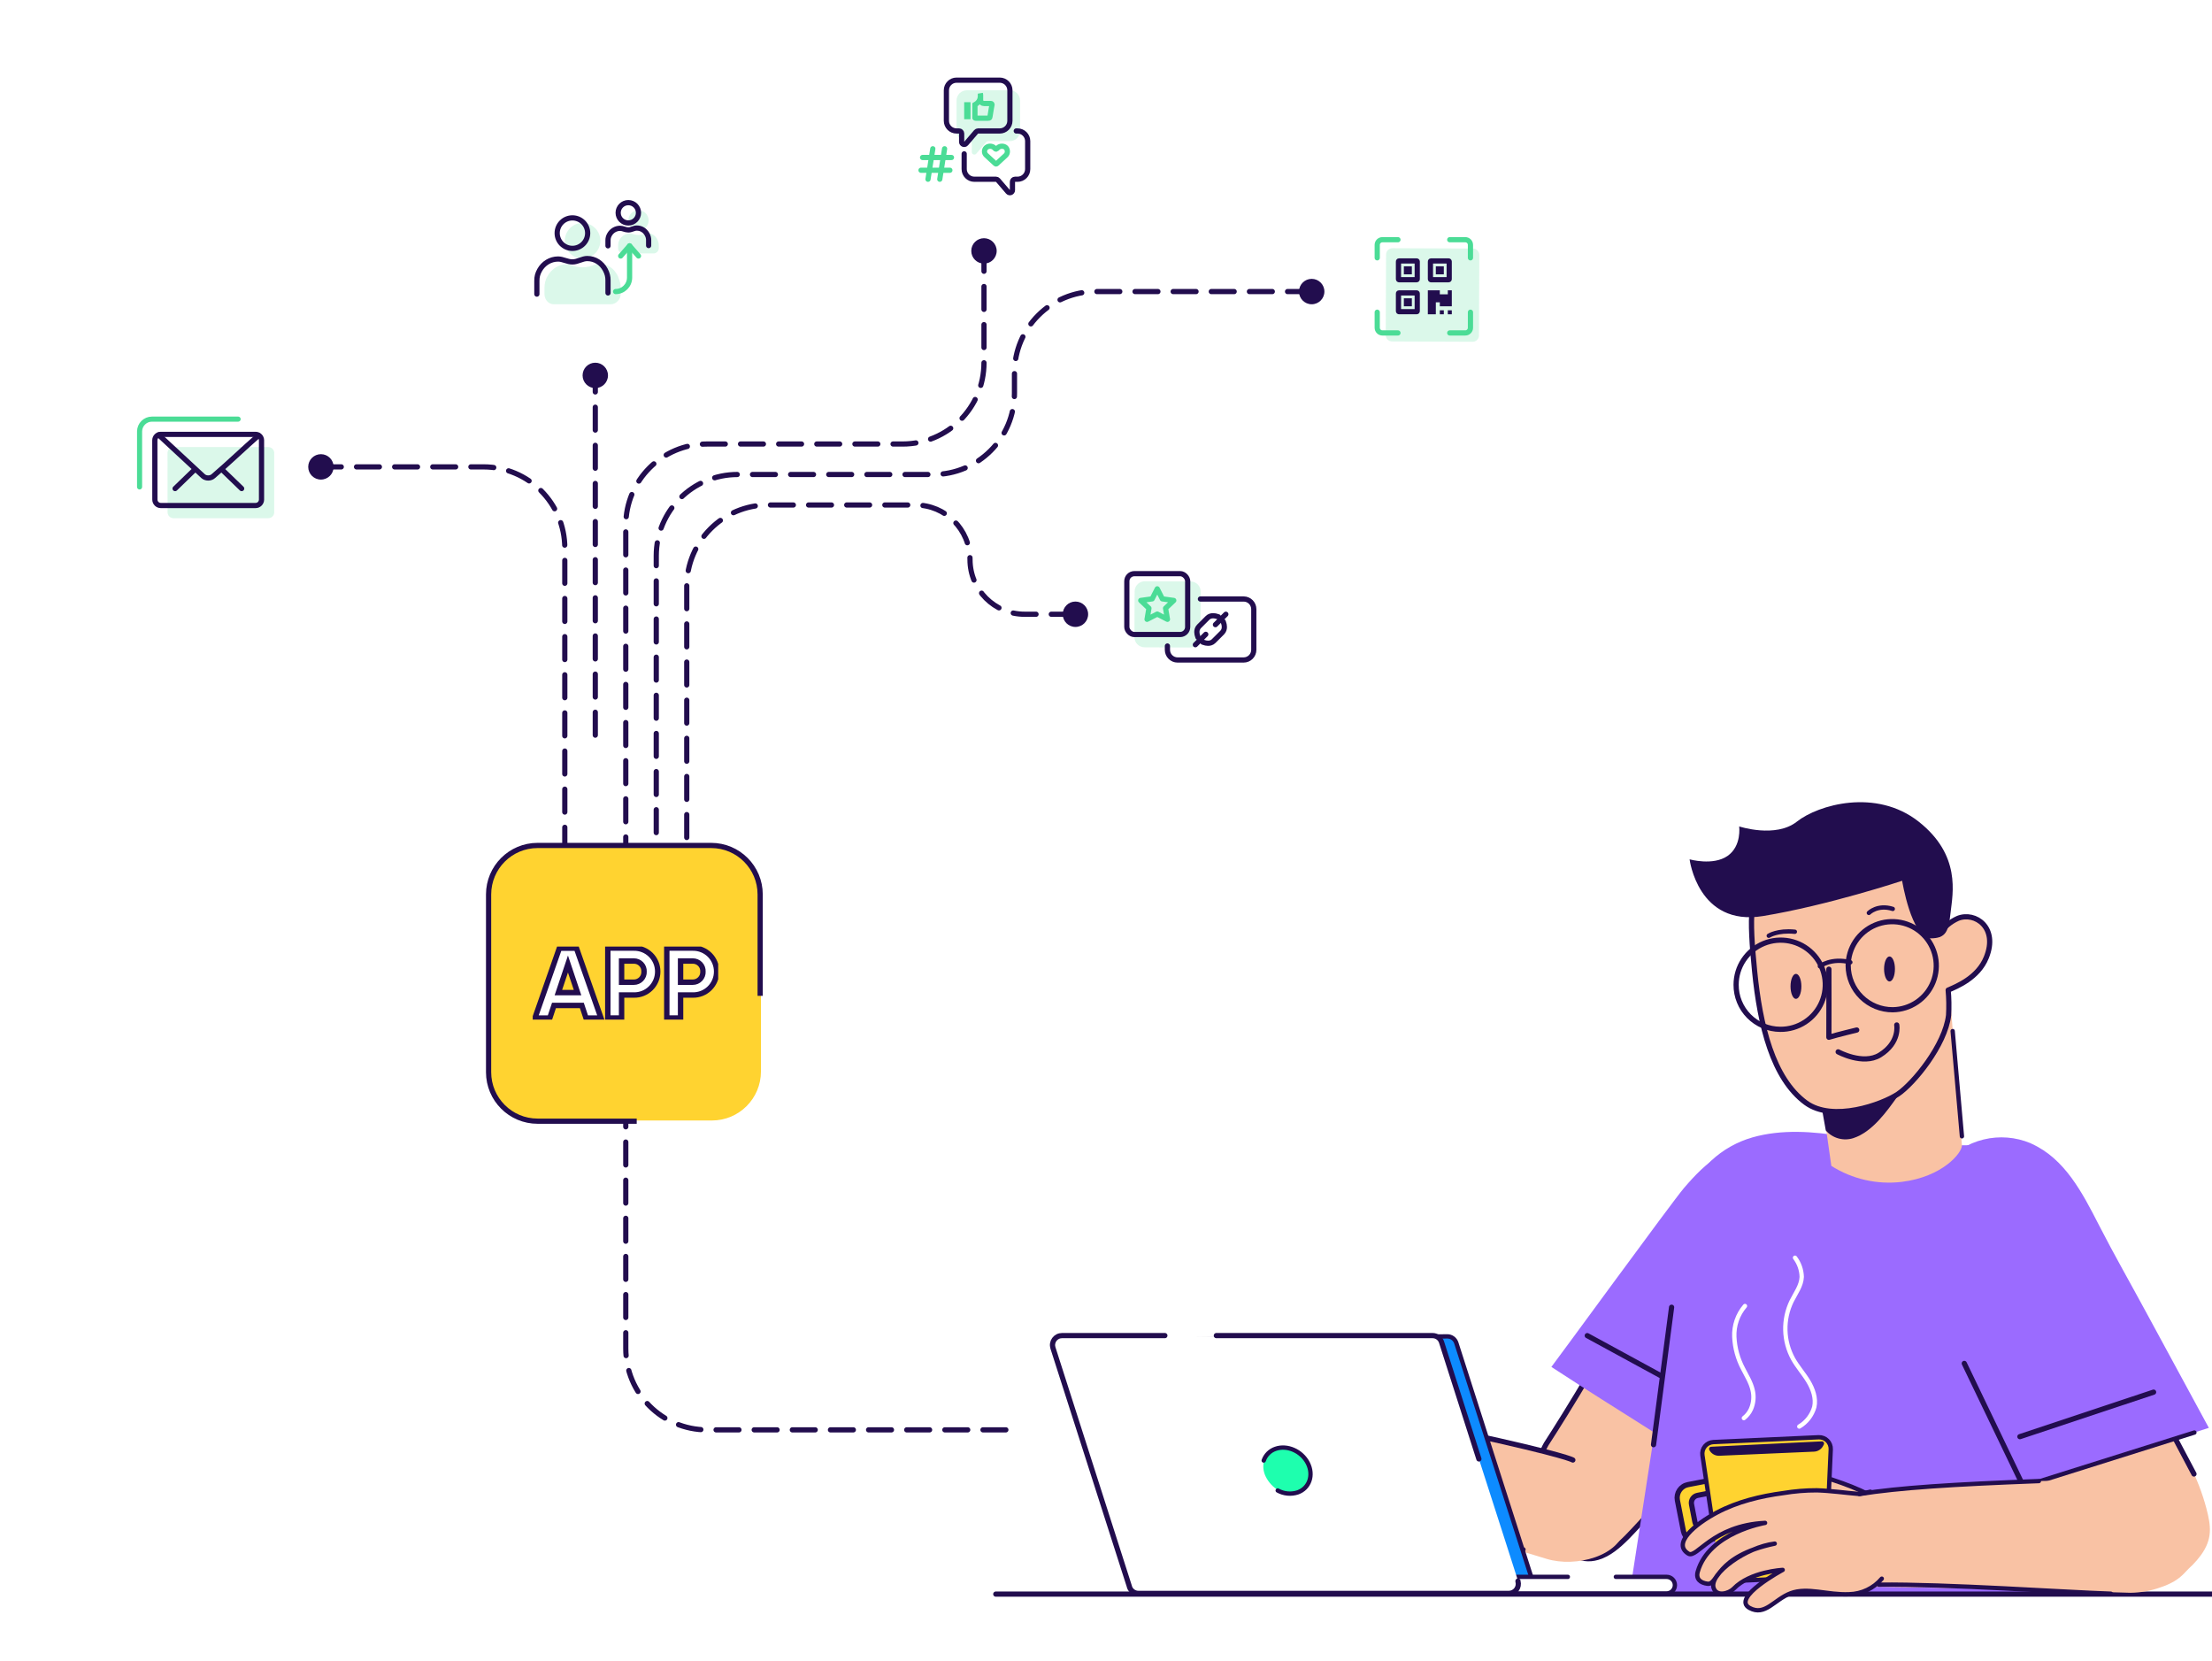<svg width="818" height="614" viewBox="0 0 818 614" fill="none" xmlns="http://www.w3.org/2000/svg">
<g clip-path="url(#clip0)">
<g clip-path="url(#clip1)">
<path d="M478.504 541.957C481.163 540.044 484.246 538.802 487.489 538.339C488.068 538.261 488.759 538.183 489.059 537.715C489.139 537.551 489.18 537.37 489.18 537.187C489.18 537.003 489.139 536.823 489.059 536.658C488.436 534.765 486.086 533.841 483.915 533.696C479.888 533.596 475.942 534.834 472.692 537.214C469.942 539.096 465.41 542.47 464.264 545.509C463.34 547.959 464.965 549.863 467.604 549.339C472.002 548.46 475.064 544.285 478.504 541.957Z" fill="#F9C2A4" stroke="#220D4E" stroke-width="1.602" stroke-linecap="round" stroke-linejoin="round"/>
<path d="M460.156 548.348C461.059 547.64 461.883 546.838 462.616 545.955C467.315 541.089 472.782 536.424 478.972 533.607C481.644 532.382 483.916 530.267 482.424 527.093C481.444 525.034 479.963 524.867 477.97 525.546C473.138 527.227 466.614 529.521 463.318 533.574C461.927 535.574 460.662 537.661 459.532 539.82C458.207 541.935 456.559 542.548 454.967 544.117C452.896 546.155 454.099 547.948 456.537 548.649C457.121 548.888 457.754 548.986 458.383 548.933C459.012 548.881 459.619 548.681 460.156 548.348Z" fill="#F9C2A4" stroke="#220D4E" stroke-width="1.602" stroke-linecap="round" stroke-linejoin="round"/>
<path d="M476.132 527.428C476.199 527.16 476.667 527.35 476.656 527.628C476.645 527.906 476.377 528.096 476.177 528.274C474.674 529.565 474.852 531.903 475.175 533.841C475.216 534.318 475.368 534.78 475.62 535.188C475.93 535.537 476.309 535.818 476.734 536.012C479.636 537.975 482.008 540.626 483.637 543.728C483.78 544.05 484.011 544.324 484.305 544.518C484.542 544.626 484.801 544.68 485.062 544.674C489.159 544.919 491.263 545.788 491.275 540.855C491.275 539.33 491.275 537.793 491.275 536.257" fill="#F9C2A4"/>
<path d="M573.957 568.257C579.112 573.701 584.145 577.81 590.814 575.839C595.034 574.603 598.507 571.53 601.714 568.334C608.377 561.463 614.651 554.226 620.508 546.656L655.725 502.811C655.792 502.733 639.882 496.13 638.757 495.662L620.709 487.768L602.961 479.975C592.484 502.098 571.786 533.941 571.786 533.941C571.786 533.941 560.229 553.738 573.957 568.257Z" fill="#F9C2A4" stroke="#220D4E" stroke-width="1.925" stroke-linecap="round" stroke-linejoin="round"/>
<path d="M685.365 459.509C686.901 455.522 687.657 451.278 687.591 447.005C687.068 432.865 672.739 423.902 659.456 422.321C651.423 421.302 643.277 422.941 636.263 426.986C630.941 430.149 626.677 434.669 622.691 439.323C618.538 444.155 573.79 505.504 573.701 505.415L578.155 508.298C597.194 520.769 617.013 532.47 635.595 545.575C652.731 520.891 668.708 495.327 681.724 468.149C683.085 465.334 684.301 462.45 685.365 459.509V459.509Z" fill="#9B6BFF"/>
<path d="M616.734 510.058L586.972 493.847" stroke="#220D4E" stroke-width="1.925" stroke-linecap="round" stroke-linejoin="round"/>
<path d="M619.974 476.79C608.562 512.419 613.294 495.54 623.114 460.189C624.55 455.057 623.281 449.568 624.228 444.323C626.454 432.443 636.987 423.714 648.021 420.563C658.843 417.457 670.645 418.337 681.49 420.151C692.335 421.966 703.469 422.467 714.391 423.247C726.828 424.137 738.597 421.554 749.953 428.558C758.671 433.924 764.272 443.778 765.986 454.266C767.912 466.068 762.646 475.822 758.983 486.833C756.534 494.282 753.817 501.642 751.189 509.046C747.615 519.3 758.727 527.795 755.142 538.05L751.189 589.935H602.527L619.974 476.79Z" fill="#9B6BFF"/>
<path d="M368.245 589.421H828.749" stroke="#220D4E" stroke-width="1.925" stroke-linecap="round" stroke-linejoin="round"/>
<path d="M611.479 534.175L618.159 483.348" stroke="#220D4E" stroke-width="1.925" stroke-linecap="round" stroke-linejoin="round"/>
<path d="M667.928 557.389C675.622 568.379 687.257 566.219 696.999 562.355C697.574 562.17 698.075 561.807 698.431 561.319C698.787 560.831 698.98 560.243 698.981 559.639C698.956 559.156 698.827 558.685 698.603 558.258C697.775 556.71 696.487 555.458 694.917 554.673C686.177 549.518 676.902 546.812 667.672 544.14C665.756 543.514 663.783 543.074 661.782 542.826C661.311 542.728 660.82 542.811 660.408 543.059C659.995 543.307 659.691 543.7 659.555 544.162C659.345 545.104 659.43 546.088 659.8 546.979C661.604 552.067 665.356 553.704 667.928 557.389Z" fill="#F9C2A4" stroke="#220D4E" stroke-width="1.602" stroke-linecap="round" stroke-linejoin="round"/>
<path d="M644.648 561.809L642.421 550.464C642.17 549.175 641.419 548.039 640.331 547.304C639.243 546.569 637.909 546.296 636.62 546.545L624.217 548.938C623.579 549.061 622.972 549.308 622.43 549.666C621.888 550.023 621.422 550.484 621.058 551.022C620.694 551.559 620.439 552.163 620.309 552.799C620.178 553.435 620.174 554.091 620.297 554.728L622.524 566.074C622.647 566.711 622.894 567.318 623.252 567.86C623.609 568.402 624.07 568.869 624.607 569.232C625.145 569.596 625.749 569.851 626.385 569.981C627.021 570.112 627.676 570.116 628.314 569.993L640.717 567.599C641.356 567.478 641.964 567.231 642.507 566.874C643.05 566.518 643.518 566.057 643.883 565.519C644.248 564.982 644.504 564.377 644.635 563.74C644.766 563.104 644.77 562.448 644.648 561.809ZM637.188 563.58L630.118 564.938C629.752 565.016 629.374 565.019 629.007 564.949C628.639 564.879 628.29 564.735 627.979 564.528C627.667 564.32 627.401 564.053 627.195 563.741C626.988 563.429 626.846 563.079 626.777 562.711L625.53 556.253C625.454 555.888 625.452 555.51 625.523 555.144C625.594 554.777 625.737 554.428 625.944 554.117C626.152 553.806 626.419 553.54 626.73 553.333C627.041 553.126 627.39 552.984 627.757 552.913L634.816 551.544C635.182 551.468 635.559 551.465 635.926 551.536C636.293 551.607 636.642 551.751 636.953 551.958C637.263 552.165 637.53 552.432 637.737 552.743C637.943 553.054 638.086 553.404 638.156 553.771L639.403 560.228C639.481 560.594 639.486 560.972 639.416 561.339C639.346 561.707 639.204 562.056 638.998 562.368C638.792 562.68 638.526 562.948 638.215 563.156C637.904 563.364 637.555 563.508 637.188 563.58V563.58Z" fill="#FFD330" stroke="#220D4E" stroke-width="1.925" stroke-linecap="round" stroke-linejoin="round"/>
<path d="M632.901 560.373L629.561 538.105C629.473 537.514 629.51 536.911 629.67 536.335C629.829 535.759 630.108 535.222 630.488 534.761C630.868 534.299 631.34 533.922 631.875 533.654C632.409 533.387 632.994 533.234 633.591 533.206L672.56 531.425C673.151 531.401 673.741 531.5 674.292 531.716C674.843 531.931 675.343 532.259 675.762 532.677C676.18 533.095 676.507 533.596 676.723 534.147C676.938 534.698 677.037 535.287 677.014 535.878L675.077 579.134C675.027 580.201 674.581 581.211 673.825 581.965C673.068 582.719 672.057 583.163 670.99 583.209L640.338 584.612C639.275 584.671 638.229 584.329 637.405 583.656C636.581 582.982 636.039 582.025 635.885 580.971L635.295 577.008" fill="#FFD330"/>
<path d="M632.901 560.373L629.561 538.105C629.473 537.514 629.51 536.911 629.67 536.335C629.829 535.759 630.108 535.222 630.488 534.761C630.868 534.299 631.34 533.922 631.875 533.654C632.409 533.387 632.994 533.234 633.591 533.206L672.56 531.425C673.151 531.401 673.741 531.5 674.292 531.716C674.843 531.931 675.343 532.259 675.762 532.677C676.18 533.095 676.507 533.596 676.723 534.147C676.938 534.698 677.037 535.287 677.014 535.878L675.077 579.134C675.027 580.201 674.581 581.211 673.825 581.965C673.068 582.719 672.057 583.163 670.99 583.209L640.338 584.612C639.275 584.671 638.229 584.329 637.405 583.656C636.581 582.982 636.039 582.025 635.885 580.971L635.295 577.008" stroke="#220D4E" stroke-width="1.602" stroke-linecap="round" stroke-linejoin="round"/>
<path d="M673.741 533.741L673.507 534.186C673.255 534.692 672.872 535.122 672.398 535.431C671.925 535.74 671.377 535.918 670.812 535.945L635.74 537.471C635.137 537.493 634.54 537.342 634.02 537.034C633.501 536.725 633.081 536.274 632.812 535.734V535.734L673.741 533.741Z" fill="#220D4E" stroke="#220D4E" stroke-width="1.602" stroke-linecap="round" stroke-linejoin="round"/>
<path d="M665.368 527.461C668.085 525.859 670.079 523.271 670.935 520.235C671.648 516.973 670.412 513.555 668.708 510.726C667.005 507.898 664.711 505.36 663.086 502.454C661.297 499.196 660.315 495.557 660.222 491.841C660.129 488.126 660.927 484.442 662.551 481.099C664.01 478.171 666.147 475.398 666.281 472.136C666.217 469.57 665.348 467.089 663.798 465.043" stroke="white" stroke-width="1.602" stroke-linecap="round" stroke-linejoin="round"/>
<path d="M644.881 524.344C645.992 523.477 646.881 522.359 647.475 521.081C648.478 518.836 648.702 516.32 648.11 513.933C647.464 511.139 645.883 508.656 644.614 506.14C642.659 502.486 641.545 498.443 641.352 494.304C641.17 490.138 642.579 486.058 645.293 482.892" stroke="white" stroke-width="1.602" stroke-linecap="round" stroke-linejoin="round"/>
<path d="M504.225 522.618C529.02 526.27 561.298 534.609 580.571 539.92C589.99 542.503 602.449 554.795 600.98 564.571C599.321 575.549 582.508 579.624 572.031 576.418L507.454 556.766C507.454 556.766 491.922 520.814 504.225 522.618Z" fill="#F9C2A4"/>
<path d="M581.639 539.842C581.639 539.842 579.222 538.06 542.102 529.988" stroke="#220D4E" stroke-width="1.925" stroke-linecap="round" stroke-linejoin="round"/>
<path d="M481.378 559.705C483.94 559.432 486.517 559.317 489.094 559.36C495.418 559.483 502.254 559.605 507.465 555.441C514.223 550.03 513.455 540.911 510.148 534.108C508.099 529.911 505.605 525.691 501.308 523.675C489.962 518.365 477.648 521.582 466.269 524.878C464.971 525.185 463.726 525.68 462.572 526.348C461.764 526.888 461.017 527.515 460.346 528.218C456.048 532.516 451.928 537.014 448.031 541.69C447.665 542.018 447.375 542.422 447.182 542.874C446.99 543.326 446.899 543.816 446.918 544.307C447.012 544.686 447.195 545.037 447.452 545.331C447.95 545.93 448.586 546.397 449.307 546.692C450.027 546.987 450.809 547.101 451.583 547.024C457.295 546.389 461.604 539.931 465.99 537.003C470.155 534.208 475.176 532.828 479.93 534.943C482.04 535.807 483.724 537.467 484.618 539.564C485.809 542.692 483.115 544.418 481.088 546.244C478.861 548.259 475.866 549.161 472.949 549.829C470.032 550.497 467.004 551.01 464.365 552.446C461.726 553.882 459.577 556.454 459.577 559.483C459.555 560.034 459.674 560.582 459.922 561.075C460.702 562.422 462.606 562.455 464.142 562.266C470.077 561.464 475.621 560.284 481.378 559.705Z" fill="#F9C2A4" stroke="#220D4E" stroke-width="1.602" stroke-linecap="round" stroke-linejoin="round"/>
<path d="M511.662 554.683C500.617 553.681 501.842 556.632 496.074 557.144C490.307 557.656 478.939 522.061 488.514 521.148C498.09 520.235 511.84 520.969 516.761 528.262C521.683 535.555 522.696 555.685 511.662 554.683Z" fill="#F9C2A4"/>
<path d="M506.94 556.332C530.478 561.086 549.361 569.047 563.379 572.933" stroke="#220D4E" stroke-width="1.602" stroke-linecap="round" stroke-linejoin="round"/>
<path d="M528.609 526.136C521.06 524.733 513.544 523.152 505.94 522.017C498.335 520.881 490.697 519.79 482.948 520.847" stroke="#220D4E" stroke-width="1.602" stroke-linecap="round" stroke-linejoin="round"/>
<path d="M758.972 464.576C774.544 483.719 788.643 504.015 801.148 525.29C807.204 535.745 812.961 546.445 815.934 557.768C817.626 564.237 818.294 568.991 813.863 575.071C810.072 580.223 804.842 584.139 798.832 586.327C795.681 587.44 792.151 588.097 789.145 587.285C786.139 586.472 783.934 584.512 781.863 582.486C768.168 569.125 757.691 552.346 746.914 535.088C741.317 526.107 735.594 516.936 729.745 507.576C727.997 504.759 723.732 500.283 724.679 496.653C726.46 489.828 738.685 484.061 743.729 479.217C748.773 474.374 753.861 469.464 758.972 464.576Z" fill="#F9C2A4"/>
<path d="M786.195 497.499L811.336 545.008" stroke="#220D4E" stroke-width="1.925" stroke-linecap="round" stroke-linejoin="round"/>
<path d="M750.878 422.69C745.395 420.4 739.324 419.922 733.55 421.324C727.776 422.726 722.601 425.935 718.778 430.484C710.895 439.714 708.379 453.865 711.174 467.026C712.78 473.562 715.017 479.927 717.854 486.031C724.846 502.361 732.377 518.439 740.445 534.264C743.474 540.199 745.645 549.451 752.392 548.282C757.324 547.425 762.257 545.175 767.011 543.684L816.402 528.096C816.543 528.039 816.688 527.991 816.836 527.951L793.454 484.851C787.72 474.252 781.719 463.763 776.219 453.03C770.084 441.039 763.615 428.535 751.434 422.968L750.878 422.69Z" fill="#9B6BFF"/>
<path d="M746.958 531.202L796.404 514.746" stroke="#220D4E" stroke-width="1.925" stroke-linecap="round" stroke-linejoin="round"/>
<path d="M747.715 548.515L726.393 504.124" stroke="#220D4E" stroke-width="1.925" stroke-linecap="round" stroke-linejoin="round"/>
<path d="M748.64 549.461L811.491 529.676" stroke="#220D4E" stroke-width="1.602" stroke-linecap="round" stroke-linejoin="round"/>
<path d="M684.05 553.648L684.25 553.437C685.609 552.167 687.591 551.922 689.461 551.744C699.226 550.787 740.244 547.858 750.988 547.68C761.331 547.502 771.786 547.101 782.163 547.591C787.169 547.71 792.136 548.489 796.938 549.907C801.392 551.343 806.669 553.871 809.319 557.857C812.162 561.965 813.355 566.994 812.659 571.941C812.228 574.567 811.232 577.067 809.738 579.268C808.244 581.47 806.289 583.32 804.008 584.69C802.412 585.604 800.725 586.35 798.976 586.917C795.404 588.211 791.64 588.892 787.842 588.932C785.849 588.932 746.456 587.663 736.324 587.485L706.496 586.95L693.035 586.716C690.408 583.376 688.225 580.036 685.186 577.163C679.351 571.596 680.821 565.016 682.358 557.879C682.539 556.344 683.123 554.885 684.05 553.648Z" fill="#F9C2A4"/>
<path d="M691.677 551.533C691.844 551.589 687.491 552.368 687.658 552.413C682.558 551.989 677.003 551.199 671.892 551.043C667.729 551.035 663.572 551.377 659.466 552.067C651.06 553.181 642.487 555.263 634.972 559.238C626.688 563.613 618.27 570.784 624.383 574.469C627.512 576.34 633.168 564.059 652.73 563.09C652.73 563.09 631.976 566.575 627.823 581.138C627.044 583.877 628.837 585.258 631.409 585.592C635.473 586.138 633.981 575.438 656.304 570.75C645.805 571.975 631.999 581.884 633.68 587.117C634.793 590.602 639.47 589.122 641.084 587.44C647.208 581.072 659.244 580.47 659.244 580.47C659.244 580.47 640.071 590.758 646.996 594.544C652.753 597.684 656.059 591.404 662.25 589.088C668.441 586.772 675.878 589.834 683.828 589.467C686.13 589.415 688.396 588.875 690.475 587.883C692.553 586.891 694.398 585.468 695.886 583.71" fill="#F9C2A4"/>
<path d="M691.677 551.533C691.844 551.589 687.491 552.368 687.658 552.413C682.558 551.989 677.003 551.199 671.892 551.043C667.729 551.035 663.572 551.377 659.466 552.067C651.06 553.181 642.487 555.263 634.972 559.238C626.688 563.613 618.27 570.784 624.383 574.469C627.512 576.34 633.168 564.059 652.73 563.09C652.73 563.09 631.976 566.575 627.823 581.138C627.044 583.877 628.837 585.258 631.409 585.592C635.473 586.138 633.981 575.438 656.304 570.75C645.805 571.975 631.999 581.884 633.68 587.117C634.793 590.602 639.47 589.122 641.084 587.44C647.208 581.072 659.244 580.47 659.244 580.47C659.244 580.47 640.071 590.758 646.996 594.544C652.753 597.684 656.059 591.404 662.25 589.088C668.441 586.772 675.878 589.834 683.828 589.467C686.13 589.415 688.396 588.875 690.475 587.883C692.553 586.891 694.398 585.468 695.886 583.71" stroke="#220D4E" stroke-width="1.602" stroke-linecap="round" stroke-linejoin="round"/>
<path d="M701.007 583.365C689.361 581.194 690.074 582.875 683.716 582.53C677.359 582.185 673.172 553.481 683.716 554.005C694.26 554.528 708.823 556.833 712.475 563.046C716.127 569.258 712.654 585.525 701.007 583.365Z" fill="#F9C2A4"/>
<path d="M694.773 585.926C719.891 585.648 764.038 588.732 780.583 589.266" stroke="#220D4E" stroke-width="1.602" stroke-linecap="round" stroke-linejoin="round"/>
<path d="M753.983 547.625C722.151 548.827 702.366 550.086 687.658 552.413" stroke="#220D4E" stroke-width="1.602" stroke-linecap="round" stroke-linejoin="round"/>
<path d="M508.841 547.881C511.024 546.945 513.112 545.8 515.076 544.463Z" fill="#F9C2A4"/>
<path d="M508.841 547.881C511.024 546.945 513.112 545.8 515.076 544.463" stroke="#220D4E" stroke-width="1.602" stroke-linecap="round" stroke-linejoin="round"/>
<path d="M394.727 498.412C394.004 496.185 394.316 495.718 396.687 495.718L535.206 494.125C535.95 494.124 536.674 494.359 537.275 494.798C537.876 495.236 538.321 495.855 538.546 496.564L566.737 584.601C566.906 585.126 566.948 585.684 566.86 586.228C566.772 586.773 566.556 587.289 566.23 587.734C565.904 588.179 565.478 588.541 564.986 588.79C564.493 589.039 563.949 589.168 563.397 589.166H426.37C425.628 589.17 424.903 588.937 424.302 588.5C423.701 588.063 423.256 587.446 423.03 586.739L394.727 498.412Z" fill="#0D8BFF" stroke="#220D4E" stroke-width="1.602" stroke-linecap="round" stroke-linejoin="round"/>
<path d="M616.329 583.042H421.16C419.469 583.042 418.098 584.413 418.098 586.104C418.098 587.795 419.469 589.166 421.16 589.166H616.329C618.02 589.166 619.391 587.795 619.391 586.104C619.391 584.413 618.02 583.042 616.329 583.042Z" fill="white"/>
<path d="M579.787 583.042H421.149C420.337 583.042 419.558 583.365 418.984 583.939C418.41 584.513 418.087 585.292 418.087 586.104C418.087 586.916 418.41 587.695 418.984 588.269C419.558 588.843 420.337 589.166 421.149 589.166H616.318C617.13 589.166 617.908 588.843 618.483 588.269C619.057 587.695 619.38 586.916 619.38 586.104C619.38 585.292 619.057 584.513 618.483 583.939C617.908 583.365 617.13 583.042 616.318 583.042H597.546" stroke="#220D4E" stroke-width="1.602" stroke-linecap="round" stroke-linejoin="round"/>
<path d="M558.054 589.166H419.49C419.195 589.166 418.908 589.072 418.67 588.898C418.432 588.723 418.255 588.478 418.165 588.197L417.72 586.828V586.739L389.417 498.412C388.694 496.185 392.223 494.315 394.595 494.315L531.31 493.847C531.606 493.848 531.894 493.943 532.134 494.116C532.373 494.29 532.552 494.535 532.646 494.816L533.102 496.286L546.897 539.441L555.805 567.143L561.438 584.723C561.583 585.245 561.604 585.792 561.502 586.323C561.399 586.854 561.176 587.354 560.848 587.784C560.52 588.214 560.097 588.563 559.613 588.802C559.128 589.042 558.594 589.167 558.054 589.166V589.166Z" fill="white"/>
<path d="M561.348 584.601V584.701C561.493 585.22 561.518 585.765 561.418 586.294C561.319 586.823 561.1 587.322 560.777 587.752C560.454 588.183 560.036 588.534 559.556 588.777C559.076 589.02 558.546 589.149 558.008 589.155H421.026C420.294 589.164 419.579 588.943 418.979 588.523C418.38 588.104 417.928 587.507 417.686 586.817V586.728L389.383 498.401C389.214 497.876 389.172 497.318 389.26 496.774C389.348 496.229 389.564 495.713 389.89 495.268C390.216 494.823 390.642 494.461 391.135 494.212C391.627 493.963 392.171 493.835 392.723 493.837H430.768M449.807 493.837H529.75C530.494 493.831 531.221 494.065 531.822 494.504C532.424 494.944 532.868 495.564 533.09 496.275L546.896 539.442" stroke="#220D4E" stroke-width="1.925" stroke-linecap="round" stroke-linejoin="round"/>
<path d="M479.889 551.811C475.035 553.526 470.147 550.253 468.042 545.921C466.138 542.013 467.363 537.237 471.661 535.712C475.959 534.186 481.348 536.535 483.619 540.978C485.89 545.42 484.22 550.275 479.889 551.811Z" fill="#1EFFAE"/>
<path d="M467.319 540.031C467.666 539.028 468.238 538.117 468.99 537.368C469.743 536.62 470.657 536.053 471.662 535.711C475.993 534.175 481.348 536.535 483.62 540.977C485.891 545.42 484.221 550.274 479.89 551.811C478.675 552.207 477.392 552.349 476.12 552.228C474.848 552.108 473.615 551.727 472.497 551.109" stroke="#220D4E" stroke-width="1.602" stroke-linecap="round" stroke-linejoin="round"/>
<path d="M674.03 408.582L677.225 431.084C684.944 435.979 694.112 438.071 703.19 437.007C718.277 435.181 725.525 426.352 725.525 423.524L720.681 362.899L674.03 408.582Z" fill="#F9C2A4"/>
<path d="M685.409 420.808C683.615 421.396 681.686 421.441 679.866 420.938C678.046 420.434 676.415 419.406 675.177 417.98L672.883 405.142C674.504 405.042 676.129 405.042 677.749 405.142C680.243 405.399 685.365 407.581 689.607 405.142C692.947 403.194 702.878 397.148 708.368 391.537C706.909 396.376 704.72 400.964 701.876 405.142C697.779 410.932 692.39 418.526 685.409 420.808Z" fill="#220D4E"/>
<path d="M724.011 339.573C721.225 340.819 718.847 342.826 717.152 345.363C716.039 339.696 714.925 334.374 714.157 330.343C711.93 318.463 695.663 316.905 680.265 319.209C666.169 321.291 648.622 331 647.976 336.144C647.33 341.288 647.898 349.505 648.867 359.181C650.849 379.144 655.547 398.751 667.795 407.736C677.815 415.051 696.064 408.393 701.832 404.541C707.599 400.688 719.312 386.47 720.592 375.392C720.768 372.289 720.716 369.178 720.437 366.084C723.588 364.714 731.493 361.574 734.532 354.037C739.042 342.947 730.424 337.002 724.011 339.573Z" fill="#F9C2A4" stroke="#220D4E" stroke-width="1.925" stroke-linecap="round" stroke-linejoin="round"/>
<path d="M664.142 369.335C665.256 369.335 666.158 367.264 666.158 364.703C666.158 362.143 665.256 360.083 664.142 360.083C663.029 360.083 662.138 362.154 662.138 364.703C662.138 367.253 663.04 369.335 664.142 369.335Z" fill="#220D4E"/>
<path d="M698.747 362.9C699.861 362.9 700.751 360.829 700.751 358.268C700.751 355.707 699.861 353.647 698.747 353.647C697.634 353.647 696.732 355.73 696.732 358.268C696.732 360.807 697.634 362.9 698.747 362.9Z" fill="#220D4E"/>
<path d="M686.622 380.847C686.622 380.847 679.341 382.595 676.323 383.531C676.379 375.135 676.323 366.74 676.323 358.356" stroke="#220D4E" stroke-width="1.925" stroke-linecap="round" stroke-linejoin="round"/>
<path d="M679.752 388.92C679.752 388.92 688.916 393.919 695.14 390.112C702.689 385.48 701.419 378.978 701.419 378.978" stroke="#220D4E" stroke-width="1.925" stroke-linecap="round" stroke-linejoin="round"/>
<path d="M654.088 345.998C654.088 345.998 657.306 343.86 663.742 344.517" stroke="#220D4E" stroke-width="1.602" stroke-linecap="round" stroke-linejoin="round"/>
<path d="M691.099 337.548C691.099 337.548 694.316 334.296 699.95 336.067" stroke="#220D4E" stroke-width="1.602" stroke-linecap="round" stroke-linejoin="round"/>
<path d="M624.817 317.74C624.817 317.74 627.868 342.658 651.906 338.716C675.944 334.775 703.412 325.667 703.412 325.667C703.412 325.667 706.752 346.477 713.878 346.956C719.69 346.956 720.559 344.373 721.338 337.358C722.117 330.344 725.268 316.203 709.514 303.789C693.759 291.374 672.382 297.554 664.499 303.789C656.616 310.024 643.144 305.57 643.144 305.57C643.144 305.57 644.157 312.819 638.812 316.504C633.468 320.189 624.817 317.74 624.817 317.74Z" fill="#220D4E"/>
<path d="M658.32 380.592C661.589 380.629 664.796 379.694 667.532 377.905C670.269 376.116 672.412 373.554 673.689 370.545C674.966 367.535 675.32 364.214 674.705 361.003C674.09 357.792 672.535 354.836 670.236 352.511C667.938 350.186 665 348.596 661.797 347.945C658.593 347.293 655.268 347.608 652.244 348.851C649.219 350.093 646.633 352.206 644.813 354.922C642.992 357.637 642.02 360.833 642.02 364.102C642.007 366.255 642.418 368.39 643.23 370.384C644.042 372.379 645.239 374.193 646.753 375.725C648.267 377.256 650.068 378.474 652.052 379.309C654.037 380.144 656.167 380.58 658.32 380.592V380.592Z" stroke="#220D4E" stroke-width="1.925" stroke-linecap="round" stroke-linejoin="round"/>
<path d="M699.95 373.355C703.163 373.315 706.292 372.326 708.944 370.512C711.597 368.699 713.653 366.141 714.856 363.161C716.058 360.182 716.352 356.913 715.701 353.767C715.05 350.62 713.483 347.736 711.197 345.478C708.911 343.22 706.009 341.689 702.854 341.076C699.7 340.464 696.435 340.798 693.471 342.036C690.506 343.275 687.973 345.363 686.192 348.037C684.411 350.711 683.461 353.852 683.46 357.065C683.49 361.411 685.243 365.568 688.335 368.622C691.427 371.676 695.604 373.378 699.95 373.355V373.355Z" stroke="#220D4E" stroke-width="1.925" stroke-linecap="round" stroke-linejoin="round"/>
<path d="M672.995 357.266C672.995 357.266 677.237 353.981 684.262 355.807" stroke="#220D4E" stroke-width="1.602" stroke-linecap="round" stroke-linejoin="round"/>
<path d="M722.096 381.237L725.525 420.151" stroke="#220D4E" stroke-width="1.602" stroke-linecap="round" stroke-linejoin="round"/>
</g>
<g filter="url(#filter0_d)">
<path d="M34.126 172.628C34.126 149.279 53.053 130.352 76.401 130.352V130.352C99.749 130.352 118.677 149.279 118.677 172.628V172.628C118.677 195.976 99.749 214.903 76.401 214.903V214.903C53.053 214.903 34.126 195.976 34.126 172.628V172.628Z" fill="white"/>
</g>
<g filter="url(#filter1_d)">
<path d="M397.697 227.116C397.697 250.465 416.625 269.392 439.973 269.392V269.392C463.321 269.392 482.249 250.465 482.249 227.116V227.116C482.249 203.768 463.321 184.841 439.973 184.841V184.841C416.625 184.841 397.697 203.768 397.697 227.116V227.116Z" fill="white"/>
</g>
<g filter="url(#filter2_d)">
<path d="M321.601 50.498C321.601 27.149 340.528 8.222 363.876 8.222V8.222C387.225 8.222 406.152 27.149 406.152 50.498V50.498C406.152 73.846 387.225 92.773 363.876 92.773V92.773C340.528 92.773 321.601 73.846 321.601 50.498V50.498Z" fill="white"/>
</g>
<g filter="url(#filter3_d)">
<path d="M177.863 94.652C177.863 118 196.791 136.927 220.139 136.927V136.927C243.487 136.927 262.415 118 262.415 94.652V94.652C262.415 71.303 243.487 52.376 220.139 52.376V52.376C196.791 52.376 177.863 71.303 177.863 94.652V94.652Z" fill="white"/>
</g>
<g filter="url(#filter4_d)">
<path d="M485.067 107.805C485.067 131.153 503.994 150.081 527.343 150.081V150.081C550.691 150.081 569.618 131.153 569.618 107.805V107.805C569.618 84.457 550.691 65.529 527.343 65.529V65.529C503.994 65.529 485.067 84.457 485.067 107.805V107.805Z" fill="white"/>
</g>
<path d="M117.738 172.627C117.738 172.627 144.404 172.627 178.801 172.627C195.404 172.627 208.865 186.087 208.865 202.69L208.865 378.84" stroke="#220D4E" stroke-width="1.925" stroke-miterlimit="16" stroke-linecap="round" stroke-linejoin="round" stroke-dasharray="8.46 5.64"/>
<path d="M484.598 107.805L405.213 107.805C388.61 107.805 375.15 121.264 375.15 137.868L375.15 145.383C375.15 161.986 361.691 175.446 345.088 175.446L272.749 175.446C256.146 175.446 242.686 188.906 242.686 205.509L242.686 378.37" stroke="#220D4E" stroke-width="1.925" stroke-miterlimit="16" stroke-linecap="round" stroke-linejoin="round" stroke-dasharray="8.46 5.64"/>
<path d="M397.227 227.117L378.908 227.117C367.753 227.117 358.71 218.074 358.71 206.918V206.918C358.71 195.763 349.666 186.72 338.511 186.72L284.022 186.72C267.419 186.72 253.96 200.179 253.96 216.783L253.96 389.643" stroke="#220D4E" stroke-width="1.925" stroke-miterlimit="16" stroke-linecap="round" stroke-linejoin="round" stroke-dasharray="8.46 5.64"/>
<path d="M220.139 136.458L220.139 273.62" stroke="#220D4E" stroke-width="1.925" stroke-miterlimit="16" stroke-linecap="round" stroke-linejoin="round" stroke-dasharray="8.46 5.64"/>
<path d="M363.877 91.834L363.877 134.11C363.877 150.713 350.417 164.173 333.814 164.173L261.476 164.172C244.872 164.172 231.413 177.632 231.413 194.235L231.413 498.621C231.413 515.224 244.872 528.684 261.475 528.684L372.332 528.684" stroke="#220D4E" stroke-width="1.925" stroke-miterlimit="16" stroke-linecap="round" stroke-linejoin="round" stroke-dasharray="8.46 5.64"/>
<circle cx="397.697" cy="227.117" r="4.697" transform="rotate(-90 397.697 227.117)" fill="#220D4E"/>
<circle cx="363.876" cy="92.773" r="4.697" transform="rotate(-90 363.876 92.773)" fill="#220D4E"/>
<circle cx="118.677" cy="172.628" r="4.697" transform="rotate(-90 118.677 172.628)" fill="#220D4E"/>
<circle cx="220.138" cy="138.807" r="4.697" transform="rotate(-90 220.138 138.807)" fill="#220D4E"/>
<circle cx="485.067" cy="107.805" r="4.697" transform="rotate(-90 485.067 107.805)" fill="#220D4E"/>
<rect x="180.682" y="312.608" width="100.715" height="101.693" rx="18.119" fill="#FFD330"/>
<path d="M235.459 414.555H198.801C188.794 414.555 180.682 406.443 180.682 396.436V330.727C180.682 320.72 188.794 312.608 198.801 312.608H262.989C272.995 312.608 281.108 320.72 281.108 330.727V368.215" stroke="#220D4E" stroke-width="1.925"/>
<path opacity="0.2" d="M228.802 102.937C228.619 102.546 228.619 102.351 228.436 101.961C228.118 101.282 227.661 100.75 227.306 100.238C227.202 100.088 227.093 99.94 226.963 99.812C226.478 99.332 225.993 98.987 225.508 98.642C224.227 97.861 222.763 97.471 221.298 97.471V97.471C220.938 97.471 220.585 97.563 220.259 97.719C218.594 98.514 216.942 98.837 215.442 98.837C213.96 98.837 212.331 98.522 210.819 97.89C210.486 97.75 210.13 97.666 209.769 97.666V97.666C208.305 97.666 206.84 98.057 205.559 98.837C204.278 99.618 203.18 100.79 202.448 102.156C201.716 103.327 201.35 104.889 201.35 106.451V108.793C201.35 109.769 201.716 110.745 202.448 111.526C202.997 112.112 203.912 112.502 204.827 112.502H225.874C226.789 112.502 227.704 112.112 228.436 111.331C229.168 110.55 229.534 109.769 229.534 108.598V106.256C229.534 105.279 229.351 104.108 228.802 102.937Z" fill="#4BDC96"/>
<path opacity="0.2" d="M243.235 88.93C243.138 88.735 243.138 88.638 243.04 88.442C242.873 88.109 242.635 87.846 242.447 87.594C242.385 87.51 242.32 87.429 242.244 87.358C241.989 87.124 241.734 86.953 241.478 86.783C240.795 86.393 240.014 86.198 239.233 86.198V86.198C239.041 86.198 238.852 86.244 238.676 86.323C237.789 86.719 236.909 86.881 236.11 86.881C235.321 86.881 234.452 86.723 233.647 86.408C233.467 86.338 233.277 86.295 233.084 86.295V86.295C232.303 86.295 231.522 86.49 230.839 86.881C230.156 87.271 229.57 87.857 229.18 88.54C228.789 89.126 228.594 89.907 228.594 90.687V91.859C228.594 92.347 228.789 92.835 229.18 93.225C229.473 93.518 229.961 93.713 230.449 93.713H241.673C242.162 93.713 242.65 93.518 243.04 93.128C243.43 92.737 243.626 92.347 243.626 91.761V90.59C243.626 90.102 243.528 89.516 243.235 88.93Z" fill="#4BDC96"/>
<circle opacity="0.2" cx="215.442" cy="89.016" r="6.576" fill="#4BDC96"/>
<circle opacity="0.2" cx="236.11" cy="81.5" r="3.758" fill="#4BDC96"/>
<path d="M232.822 90.894L232.822 102.638C232.822 105.491 230.508 107.805 227.655 107.805V107.805" stroke="#4BDC96" stroke-width="1.925" stroke-linecap="round" stroke-linejoin="round"/>
<path d="M229.534 94.652L232.822 90.894L236.11 94.652" stroke="#4BDC96" stroke-width="1.925" stroke-linecap="round" stroke-linejoin="round"/>
<path d="M198.532 108.744V103.812C198.532 102.382 198.784 101.273 199.557 99.881C200.928 97.41 203.486 95.77 206.389 95.77C208.15 95.77 209.811 96.843 211.684 96.843C213.647 96.843 215.337 95.592 217.15 95.592C220.059 95.592 222.472 97.22 223.812 99.702C224.568 101.103 224.837 102.281 224.837 103.633V108.314" stroke="#220D4E" stroke-width="1.925" stroke-linecap="round" stroke-linejoin="round"/>
<circle cx="211.684" cy="86.197" r="5.637" stroke="#220D4E" stroke-width="1.925"/>
<path d="M224.836 90.895V88.902C224.836 88.105 224.981 87.486 225.422 86.71C226.206 85.332 227.668 84.418 229.326 84.418C230.332 84.418 231.282 85.016 232.352 85.016C233.474 85.016 234.44 84.319 235.476 84.319C237.137 84.319 238.517 85.226 239.282 86.61C239.714 87.391 239.868 88.048 239.868 88.802V90.795" stroke="#220D4E" stroke-width="1.925" stroke-linecap="round" stroke-linejoin="round"/>
<circle cx="232.352" cy="78.682" r="3.758" stroke="#220D4E" stroke-width="1.925"/>
<path opacity="0.2" d="M377.222 37.152C377.222 35.077 375.54 33.395 373.465 33.395H357.494C355.418 33.395 353.736 35.077 353.736 37.152V48.426C353.736 50.501 355.418 52.184 357.494 52.184H358.433C358.952 52.184 359.373 52.604 359.373 53.123V56.22C359.373 57.093 360.458 57.494 361.025 56.832L364.728 52.512C364.907 52.304 365.167 52.184 365.441 52.184H373.465C375.54 52.184 377.222 50.501 377.222 48.426V37.152Z" fill="#4BDC96"/>
<path d="M341.171 58.231H351.857" stroke="#4BDC96" stroke-width="1.925" stroke-linecap="round"/>
<path d="M340.583 62.949H351.269" stroke="#4BDC96" stroke-width="1.925" stroke-linecap="round"/>
<path d="M349.308 55.002L347.527 66.275" stroke="#4BDC96" stroke-width="1.925" stroke-linecap="round"/>
<path d="M344.954 55.002L343.173 66.275" stroke="#4BDC96" stroke-width="1.925" stroke-linecap="round"/>
<path d="M371.917 57.454L368.54 60.57C368.44 60.662 368.242 60.662 368.142 60.57L364.666 57.362C363.872 56.629 363.872 55.346 364.666 54.613C365.461 53.879 366.851 53.879 367.646 54.613L368.142 55.071C368.242 55.163 368.44 55.163 368.54 55.071L369.036 54.613C369.831 53.879 371.221 53.879 372.016 54.613C372.711 55.438 372.711 56.721 371.917 57.454Z" stroke="#4BDC96" stroke-width="1.925"/>
<path d="M362.54 35.556V34.632C362.588 34.771 362.624 34.967 362.624 35.205V36.958C362.624 37.212 362.684 37.582 362.974 37.886C363.273 38.197 363.65 38.271 363.922 38.271H366.489C366.548 38.271 366.645 38.3 366.733 38.387C366.8 38.453 366.847 38.539 366.861 38.645L366.853 38.694C366.834 38.795 366.807 38.94 366.775 39.118C366.71 39.473 366.623 39.956 366.532 40.469C366.352 41.48 366.151 42.651 366.091 43.152C366.056 43.45 365.968 43.545 365.927 43.58C365.877 43.621 365.734 43.706 365.373 43.706H360.796C360.712 43.706 360.631 43.677 360.577 43.639C360.555 43.623 360.54 43.608 360.531 43.594V43.593V43.593V43.592V43.591V43.59V43.59V43.589V43.588V43.588V43.587V43.586V43.586V43.585V43.584V43.584V43.583V43.582V43.581V43.581V43.58V43.58V43.579V43.578V43.577V43.577V43.576V43.575V43.575V43.574V43.573V43.573V43.572V43.571V43.571V43.57V43.569V43.569V43.568V43.567V43.566V43.566V43.565V43.564V43.564V43.563V43.562V43.562V43.561V43.56V43.56V43.559V43.558V43.558V43.557V43.556V43.556V43.555V43.554V43.553V43.553V43.552V43.551V43.551V43.55V43.549V43.549V43.548V43.547V43.547V43.546V43.545V43.545V43.544V43.543V43.542V43.542V43.541V43.54V43.54V43.539V43.538V43.538V43.537V43.536V43.536V43.535V43.534V43.534V43.533V43.532V43.532V43.531V43.53V43.529V43.529V43.528V43.527V43.527V43.526V43.525V43.525V43.524V43.523V43.523V43.522V43.521V43.521V43.52V43.519V43.519V43.518V43.517V43.517V43.516V43.515V43.514V43.514V43.513V43.512V43.512V43.511V43.51V43.51V43.509V43.508V43.508V43.507V43.506V43.505V43.505V43.504V43.504V43.503V43.502V43.501V43.501V43.5V43.499V43.499V43.498V43.497V43.497V43.496V43.495V43.495V43.494V43.493V43.492V43.492V43.491V43.49V43.49V43.489V43.488V43.488V43.487V43.486V43.486V43.485V43.484V43.484V43.483V43.482V43.482V43.481V43.48V43.48V43.479V43.478V43.477V43.477V43.476V43.475V43.475V43.474V43.473V43.473V43.472V43.471V43.471V43.47V43.469V43.469V43.468V43.467V43.467V43.466V43.465V43.465V43.464V43.463V43.462V43.462V43.461V43.46V43.46V43.459V43.458V43.458V43.457V43.456V43.456V43.455V43.454V43.453V43.453V43.452V43.452V43.451V43.45V43.449V43.449V43.448V43.447V43.447V43.446V43.445V43.445V43.444V43.443V43.443V43.442V43.441V43.441V43.44V43.439V43.438V43.438V43.437V43.436V43.436V43.435V43.434V43.434V43.433V43.432V43.432V43.431V43.43V43.43V43.429V43.428V43.428V43.427V43.426V43.425V43.425V43.424V43.423V43.423V43.422V43.421V43.421V43.42V43.419V43.419V43.418V43.417V43.416V43.416V43.415V43.414V43.414V43.413V43.412V43.412V43.411V43.41V43.41V43.409V43.408V43.408V43.407V43.406V43.406V43.405V43.404V43.404V43.403V43.402V43.401V43.401V43.4V43.399V43.399V43.398V43.397V43.397V43.396V43.395V43.395V43.394V43.393V43.393V43.392V43.391V43.391V43.39V43.389V43.389V43.388V43.387V43.386V43.386V43.385V43.384V43.384V43.383V38.728C361.34 38.274 362.54 37.321 362.54 35.556ZM357.936 38.738V43.121H357.517V38.738H357.936Z" stroke="#4BDC96" stroke-width="1.925"/>
<path d="M373.465 33.395C373.465 31.319 371.782 29.637 369.707 29.637H353.736C351.66 29.637 349.978 31.319 349.978 33.395V44.668C349.978 46.743 351.66 48.426 353.736 48.426H354.675C355.194 48.426 355.615 48.847 355.615 49.365V52.463C355.615 53.335 356.7 53.736 357.268 53.074L360.97 48.754C361.149 48.546 361.409 48.426 361.684 48.426H369.707C371.782 48.426 373.465 46.743 373.465 44.668V33.395Z" stroke="#220D4E" stroke-width="1.925" stroke-miterlimit="10" stroke-linecap="round" stroke-linejoin="round"/>
<path d="M375.813 48.426H376.283C378.359 48.426 380.041 50.108 380.041 52.184V62.518C380.041 64.593 378.359 66.276 376.283 66.276H375.344C374.825 66.276 374.404 66.696 374.404 67.215V70.312C374.404 71.184 373.319 71.586 372.751 70.924L369.049 66.604C368.87 66.395 368.61 66.276 368.335 66.276H360.312C358.237 66.276 356.554 64.593 356.554 62.518V56.881" stroke="#220D4E" stroke-width="1.925" stroke-miterlimit="10" stroke-linecap="round" stroke-linejoin="round"/>
<path opacity="0.2" d="M444.013 218.766C444.022 216.691 442.346 215.001 440.271 214.992L423.361 214.92C421.285 214.911 419.596 216.586 419.587 218.662L419.515 235.572C419.506 237.647 421.181 239.337 423.256 239.346L440.166 239.418C442.242 239.427 443.931 237.752 443.94 235.677L444.013 218.766Z" fill="#4BDC96"/>
<rect x="416.703" y="212.108" width="22.501" height="22.501" rx="2.795" stroke="#220D4E" stroke-width="1.925"/>
<path fill-rule="evenodd" clip-rule="evenodd" d="M426.072 221.429L427.953 217.722L429.835 221.429L434.06 222.019L431.026 224.901L431.725 228.995L427.953 227.049L424.182 228.995L424.88 224.901L421.847 222.019L426.072 221.429Z" stroke="#4BDC96" stroke-width="1.925" stroke-linecap="round" stroke-linejoin="round"/>
<path d="M431.711 238.86V240.269C431.711 242.344 433.393 244.027 435.469 244.027H459.895C461.97 244.027 463.653 242.344 463.653 240.269V225.238C463.653 223.162 461.97 221.48 459.895 221.48H443.915" stroke="#220D4E" stroke-width="1.925" stroke-linecap="round" stroke-linejoin="round"/>
<path d="M450.571 228.08L449.726 227.826C449.726 227.826 447.825 227.192 446.557 228.46L443.388 231.628C442.121 232.896 442.755 234.797 442.755 234.797L443.008 235.642" stroke="#220D4E" stroke-width="1.925" stroke-miterlimit="10" stroke-linecap="round"/>
<path d="M452.359 229.866L452.613 230.711C452.613 230.711 453.246 232.612 451.979 233.88L448.81 237.048C447.542 238.315 445.641 237.682 445.641 237.682L444.796 237.428" stroke="#220D4E" stroke-width="1.925" stroke-miterlimit="10" stroke-linecap="round"/>
<path d="M445.896 234.541L442.046 238.39" stroke="#220D4E" stroke-width="1.925" stroke-miterlimit="10" stroke-linecap="round"/>
<path d="M449.47 230.966L453.32 227.117" stroke="#220D4E" stroke-width="1.925" stroke-miterlimit="10" stroke-linecap="round"/>
<path opacity="0.2" d="M547.045 94.262C547.05 92.963 546.002 91.907 544.704 91.901L514.932 91.774C513.634 91.768 512.577 92.816 512.571 94.114L512.444 123.887C512.438 125.185 513.486 126.242 514.784 126.247L544.557 126.375C545.855 126.38 546.912 125.332 546.917 124.034L547.045 94.262Z" fill="#4BDC96"/>
<path d="M517.157 103.24V96.674C517.157 96.571 517.241 96.487 517.344 96.487H523.91C524.013 96.487 524.097 96.571 524.097 96.674V103.24C524.097 103.343 524.013 103.427 523.91 103.427H517.344C517.241 103.427 517.157 103.343 517.157 103.24ZM529.164 96.487H535.73C535.833 96.487 535.917 96.571 535.917 96.674V103.24C535.917 103.343 535.833 103.427 535.73 103.427H529.164C529.061 103.427 528.977 103.343 528.977 103.24V96.674C528.977 96.571 529.061 96.487 529.164 96.487ZM517.157 115.06V108.493C517.157 108.39 517.241 108.307 517.344 108.307H523.91C524.013 108.307 524.097 108.39 524.097 108.493V115.06C524.097 115.163 524.013 115.246 523.91 115.246H517.344C517.241 115.246 517.157 115.163 517.157 115.06Z" stroke="#220D4E" stroke-width="1.925" stroke-linejoin="round"/>
<path d="M519.15 101.434V98.48H522.105V101.434H519.15Z" fill="#220D4E"/>
<path d="M533.924 98.48V101.434H530.969V98.48H533.924Z" fill="#220D4E"/>
<path d="M519.15 113.254V110.299H522.105V113.254H519.15Z" fill="#220D4E"/>
<path d="M535.402 108.822V107.344H536.879V113.254H532.447V111.777H530.969V116.209H528.015V107.344H532.447V108.822H535.402Z" fill="#220D4E"/>
<path d="M535.402 116.209V114.731H536.879V116.209H535.402Z" fill="#220D4E"/>
<path d="M532.447 116.209V114.731H533.924V116.209H532.447Z" fill="#220D4E"/>
<path d="M509.3 115.443V121.188C509.3 122.246 510.158 123.104 511.216 123.104H516.961M536.113 123.104H541.859C542.917 123.104 543.774 122.246 543.774 121.188V115.443M543.774 95.333V90.545C543.774 89.487 542.917 88.63 541.859 88.63H536.113M516.961 88.63H511.216C510.158 88.63 509.3 89.487 509.3 90.545V95.333" stroke="#4BDC96" stroke-width="1.925" stroke-linecap="round"/>
<path d="M88.063 154.971H56.195C53.666 154.971 51.615 157.022 51.615 159.552V180.043" stroke="#4BDC96" stroke-width="1.879" stroke-linecap="round"/>
<path opacity="0.2" d="M99.214 165.305C100.425 165.305 101.406 166.287 101.406 167.497V189.418C101.406 190.629 100.425 191.61 99.214 191.61C87.53 191.61 75.847 191.61 64.163 191.61C62.953 191.61 61.972 190.63 61.971 189.42L61.951 167.499C61.95 166.288 62.931 165.305 64.143 165.305C75.833 165.305 87.524 165.305 99.214 165.305Z" fill="#4BDC96"/>
<path d="M94.517 160.608C95.727 160.608 96.709 161.589 96.709 162.8V184.721C96.709 185.931 95.727 186.913 94.517 186.913C82.833 186.913 71.149 186.913 59.465 186.913C58.256 186.913 57.275 185.933 57.273 184.723L57.254 162.802C57.252 161.591 58.234 160.608 59.446 160.608C71.136 160.608 82.826 160.608 94.517 160.608Z" stroke="#220D4E" stroke-width="1.925" stroke-miterlimit="10" stroke-linecap="round" stroke-linejoin="round"/>
<path d="M72.196 173.447L64.753 180.648M81.921 173.447L89.364 180.648M58.679 160.818L75.096 176.048C76.107 176.964 77.877 176.964 78.888 176.048C84.817 170.963 89.82 166.084 95.578 161.038" stroke="#220D4E" stroke-width="1.925" stroke-miterlimit="10" stroke-linecap="round" stroke-linejoin="round"/>
<g clip-path="url(#clip2)">
<path d="M215.162 371.767H204.863L203.312 376.423H197.813L206.86 350.577H213.171L222.252 376.423H216.713L215.162 371.767ZM213.575 367.008L210.033 356.444L206.49 367.008H213.575Z" fill="white" stroke="#220D4E" stroke-width="2" stroke-miterlimit="10"/>
<path d="M243.223 359.254C243.223 360.404 242.994 361.544 242.548 362.605C242.103 363.666 241.451 364.627 240.629 365.433C239.808 366.239 238.834 366.873 237.765 367.298C236.695 367.723 235.552 367.93 234.402 367.908H229.861V376.4H224.767V350.554H234.402C235.556 350.532 236.703 350.74 237.776 351.168C238.848 351.596 239.824 352.234 240.646 353.045C241.468 353.855 242.119 354.822 242.562 355.889C243.005 356.955 243.229 358.099 243.223 359.254ZM238.169 359.254C238.194 358.745 238.115 358.237 237.937 357.76C237.758 357.284 237.484 356.849 237.131 356.482C236.778 356.115 236.354 355.824 235.885 355.627C235.415 355.43 234.911 355.331 234.402 355.337H229.861V363.165H234.402C234.91 363.168 235.413 363.068 235.88 362.87C236.348 362.673 236.771 362.383 237.123 362.017C237.476 361.651 237.75 361.218 237.93 360.743C238.11 360.268 238.191 359.761 238.169 359.254V359.254Z" fill="white" stroke="#220D4E" stroke-width="2" stroke-miterlimit="10"/>
<path d="M265.007 359.254C265.008 360.404 264.778 361.544 264.333 362.605C263.888 363.666 263.235 364.627 262.414 365.433C261.593 366.239 260.619 366.873 259.549 367.298C258.48 367.723 257.337 367.93 256.186 367.908H251.675V376.4H246.581V350.554H256.215C257.367 350.535 258.511 350.747 259.58 351.177C260.649 351.606 261.622 352.245 262.441 353.055C263.26 353.866 263.908 354.831 264.349 355.896C264.79 356.96 265.014 358.102 265.007 359.254V359.254ZM259.954 359.254C259.979 358.745 259.9 358.237 259.721 357.76C259.543 357.284 259.269 356.849 258.916 356.482C258.563 356.115 258.139 355.824 257.669 355.627C257.2 355.43 256.695 355.331 256.186 355.337H251.675V363.165H256.215C256.721 363.164 257.221 363.061 257.685 362.862C258.149 362.663 258.569 362.372 258.918 362.006C259.267 361.641 259.539 361.209 259.717 360.736C259.895 360.263 259.975 359.759 259.954 359.254Z" fill="white" stroke="#220D4E" stroke-width="2" stroke-miterlimit="10"/>
</g>
</g>
<defs>
<filter id="filter0_d" x="5.942" y="130.352" width="140.919" height="155.011" filterUnits="userSpaceOnUse" color-interpolation-filters="sRGB">
<feFlood flood-opacity="0" result="BackgroundImageFix"/>
<feColorMatrix in="SourceAlpha" type="matrix" values="0 0 0 0 0 0 0 0 0 0 0 0 0 0 0 0 0 0 127 0" result="hardAlpha"/>
<feOffset dy="42.276"/>
<feGaussianBlur stdDeviation="14.092"/>
<feColorMatrix type="matrix" values="0 0 0 0 0.097 0 0 0 0 0.08 0 0 0 0 0.2 0 0 0 0.06 0"/>
<feBlend mode="normal" in2="BackgroundImageFix" result="effect1_dropShadow"/>
<feBlend mode="normal" in="SourceGraphic" in2="effect1_dropShadow" result="shape"/>
</filter>
<filter id="filter1_d" x="369.513" y="184.841" width="140.919" height="155.011" filterUnits="userSpaceOnUse" color-interpolation-filters="sRGB">
<feFlood flood-opacity="0" result="BackgroundImageFix"/>
<feColorMatrix in="SourceAlpha" type="matrix" values="0 0 0 0 0 0 0 0 0 0 0 0 0 0 0 0 0 0 127 0" result="hardAlpha"/>
<feOffset dy="42.276"/>
<feGaussianBlur stdDeviation="14.092"/>
<feColorMatrix type="matrix" values="0 0 0 0 0.097 0 0 0 0 0.08 0 0 0 0 0.2 0 0 0 0.06 0"/>
<feBlend mode="normal" in2="BackgroundImageFix" result="effect1_dropShadow"/>
<feBlend mode="normal" in="SourceGraphic" in2="effect1_dropShadow" result="shape"/>
</filter>
<filter id="filter2_d" x="293.417" y="8.222" width="140.919" height="155.011" filterUnits="userSpaceOnUse" color-interpolation-filters="sRGB">
<feFlood flood-opacity="0" result="BackgroundImageFix"/>
<feColorMatrix in="SourceAlpha" type="matrix" values="0 0 0 0 0 0 0 0 0 0 0 0 0 0 0 0 0 0 127 0" result="hardAlpha"/>
<feOffset dy="42.276"/>
<feGaussianBlur stdDeviation="14.092"/>
<feColorMatrix type="matrix" values="0 0 0 0 0.097 0 0 0 0 0.08 0 0 0 0 0.2 0 0 0 0.06 0"/>
<feBlend mode="normal" in2="BackgroundImageFix" result="effect1_dropShadow"/>
<feBlend mode="normal" in="SourceGraphic" in2="effect1_dropShadow" result="shape"/>
</filter>
<filter id="filter3_d" x="149.679" y="52.376" width="140.919" height="155.011" filterUnits="userSpaceOnUse" color-interpolation-filters="sRGB">
<feFlood flood-opacity="0" result="BackgroundImageFix"/>
<feColorMatrix in="SourceAlpha" type="matrix" values="0 0 0 0 0 0 0 0 0 0 0 0 0 0 0 0 0 0 127 0" result="hardAlpha"/>
<feOffset dy="42.276"/>
<feGaussianBlur stdDeviation="14.092"/>
<feColorMatrix type="matrix" values="0 0 0 0 0.097 0 0 0 0 0.08 0 0 0 0 0.2 0 0 0 0.06 0"/>
<feBlend mode="normal" in2="BackgroundImageFix" result="effect1_dropShadow"/>
<feBlend mode="normal" in="SourceGraphic" in2="effect1_dropShadow" result="shape"/>
</filter>
<filter id="filter4_d" x="456.883" y="65.529" width="140.919" height="155.011" filterUnits="userSpaceOnUse" color-interpolation-filters="sRGB">
<feFlood flood-opacity="0" result="BackgroundImageFix"/>
<feColorMatrix in="SourceAlpha" type="matrix" values="0 0 0 0 0 0 0 0 0 0 0 0 0 0 0 0 0 0 127 0" result="hardAlpha"/>
<feOffset dy="42.276"/>
<feGaussianBlur stdDeviation="14.092"/>
<feColorMatrix type="matrix" values="0 0 0 0 0.097 0 0 0 0 0.08 0 0 0 0 0.2 0 0 0 0.06 0"/>
<feBlend mode="normal" in2="BackgroundImageFix" result="effect1_dropShadow"/>
<feBlend mode="normal" in="SourceGraphic" in2="effect1_dropShadow" result="shape"/>
</filter>
<clipPath id="clip0">
<rect width="818" height="614" fill="white"/>
</clipPath>
<clipPath id="clip1">
<rect width="525.405" height="328.789" fill="white" transform="translate(334.753 296.551)"/>
</clipPath>
<clipPath id="clip2">
<rect width="68.59" height="27" fill="white" transform="translate(197 350)"/>
</clipPath>
</defs>
</svg>
